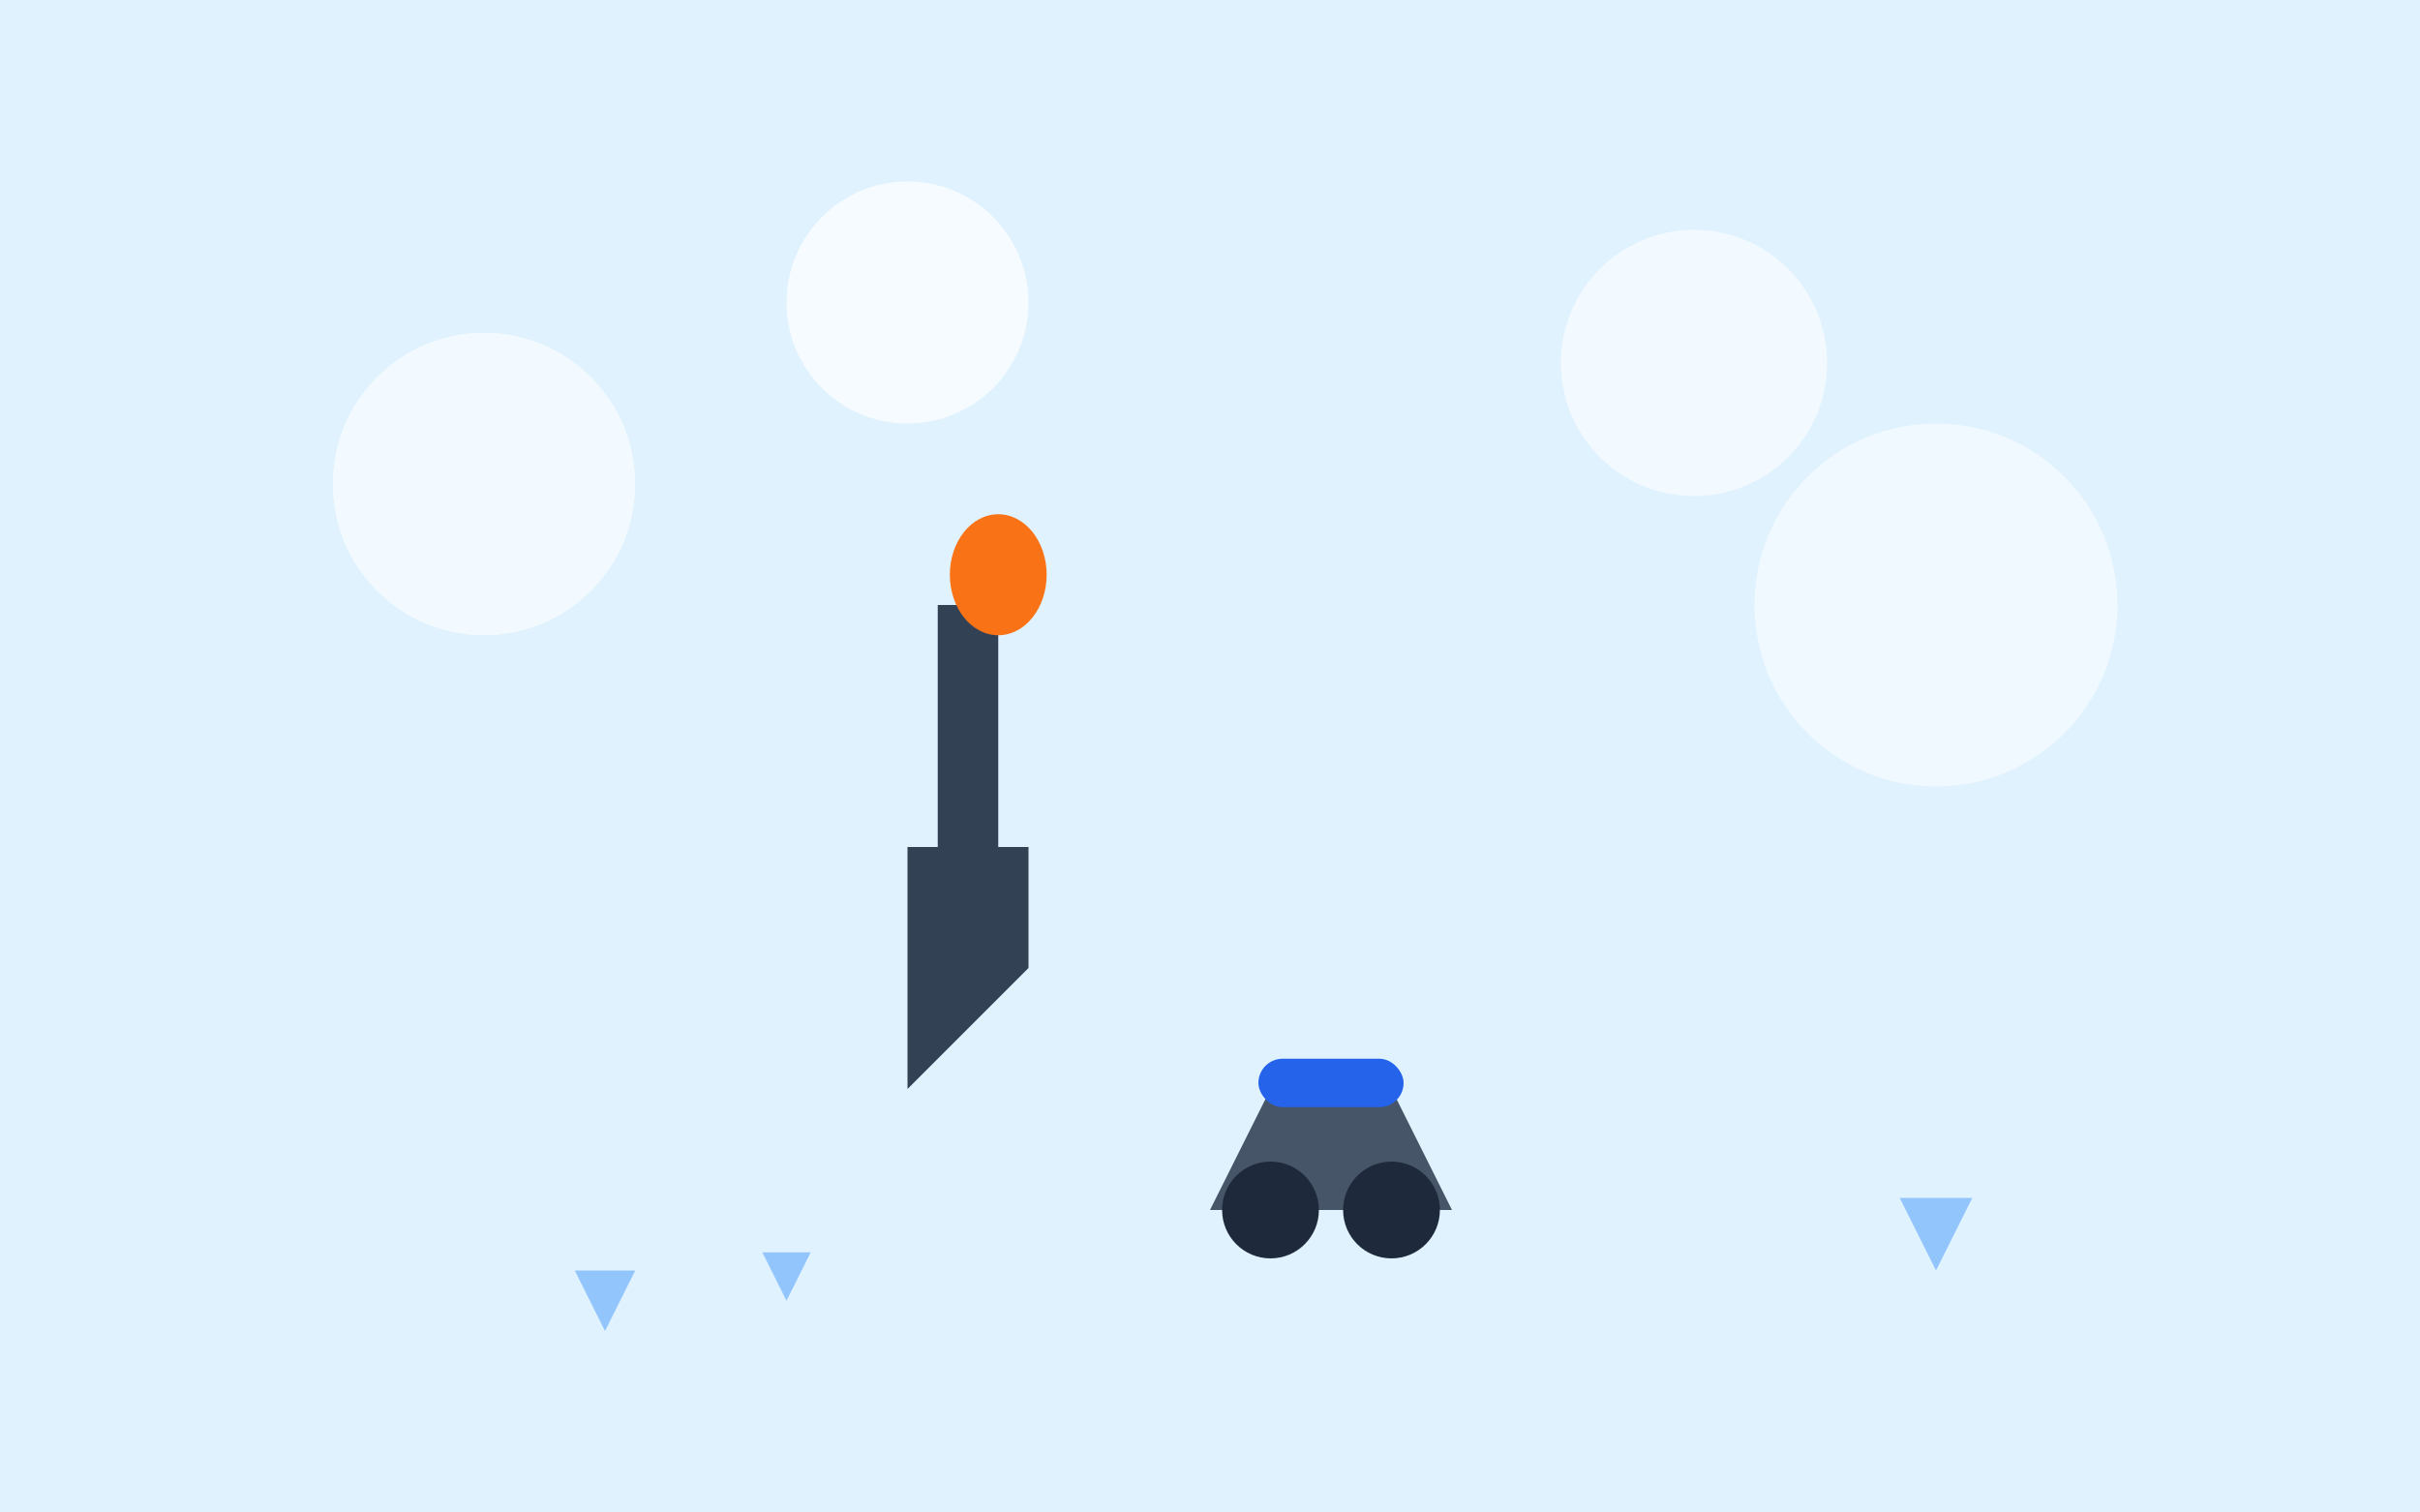 <svg width="400" height="250" viewBox="0 0 400 250" fill="none" xmlns="http://www.w3.org/2000/svg">
  <rect width="400" height="250" fill="#E0F2FE"/>
  <circle cx="80" cy="80" r="25" fill="#fff" opacity="0.6"/>
  <circle cx="320" cy="100" r="30" fill="#fff" opacity="0.5"/>
  <circle cx="150" cy="50" r="20" fill="#fff" opacity="0.7"/>
  <circle cx="280" cy="60" r="22" fill="#fff" opacity="0.6"/>
  <path d="M150 180 L170 160 L170 140 L165 140 L165 100 L155 100 L155 140 L150 140 Z" fill="#334155"/>
  <ellipse cx="165" cy="95" rx="8" ry="10" fill="#F97316"/>
  <path d="M200 200 L240 200 L230 180 L210 180 Z" fill="#475569"/>
  <circle cx="210" cy="200" r="8" fill="#1E293B"/>
  <circle cx="230" cy="200" r="8" fill="#1E293B"/>
  <rect x="208" y="175" width="24" height="8" rx="4" fill="#2563EB"/>
  <path d="M100 220 l-5 -10 l10 0 l-5 10 M130 215 l-4 -8 l8 0 l-4 8 M320 210 l-6 -12 l12 0 l-6 12" fill="#93C5FD"/>
</svg>
